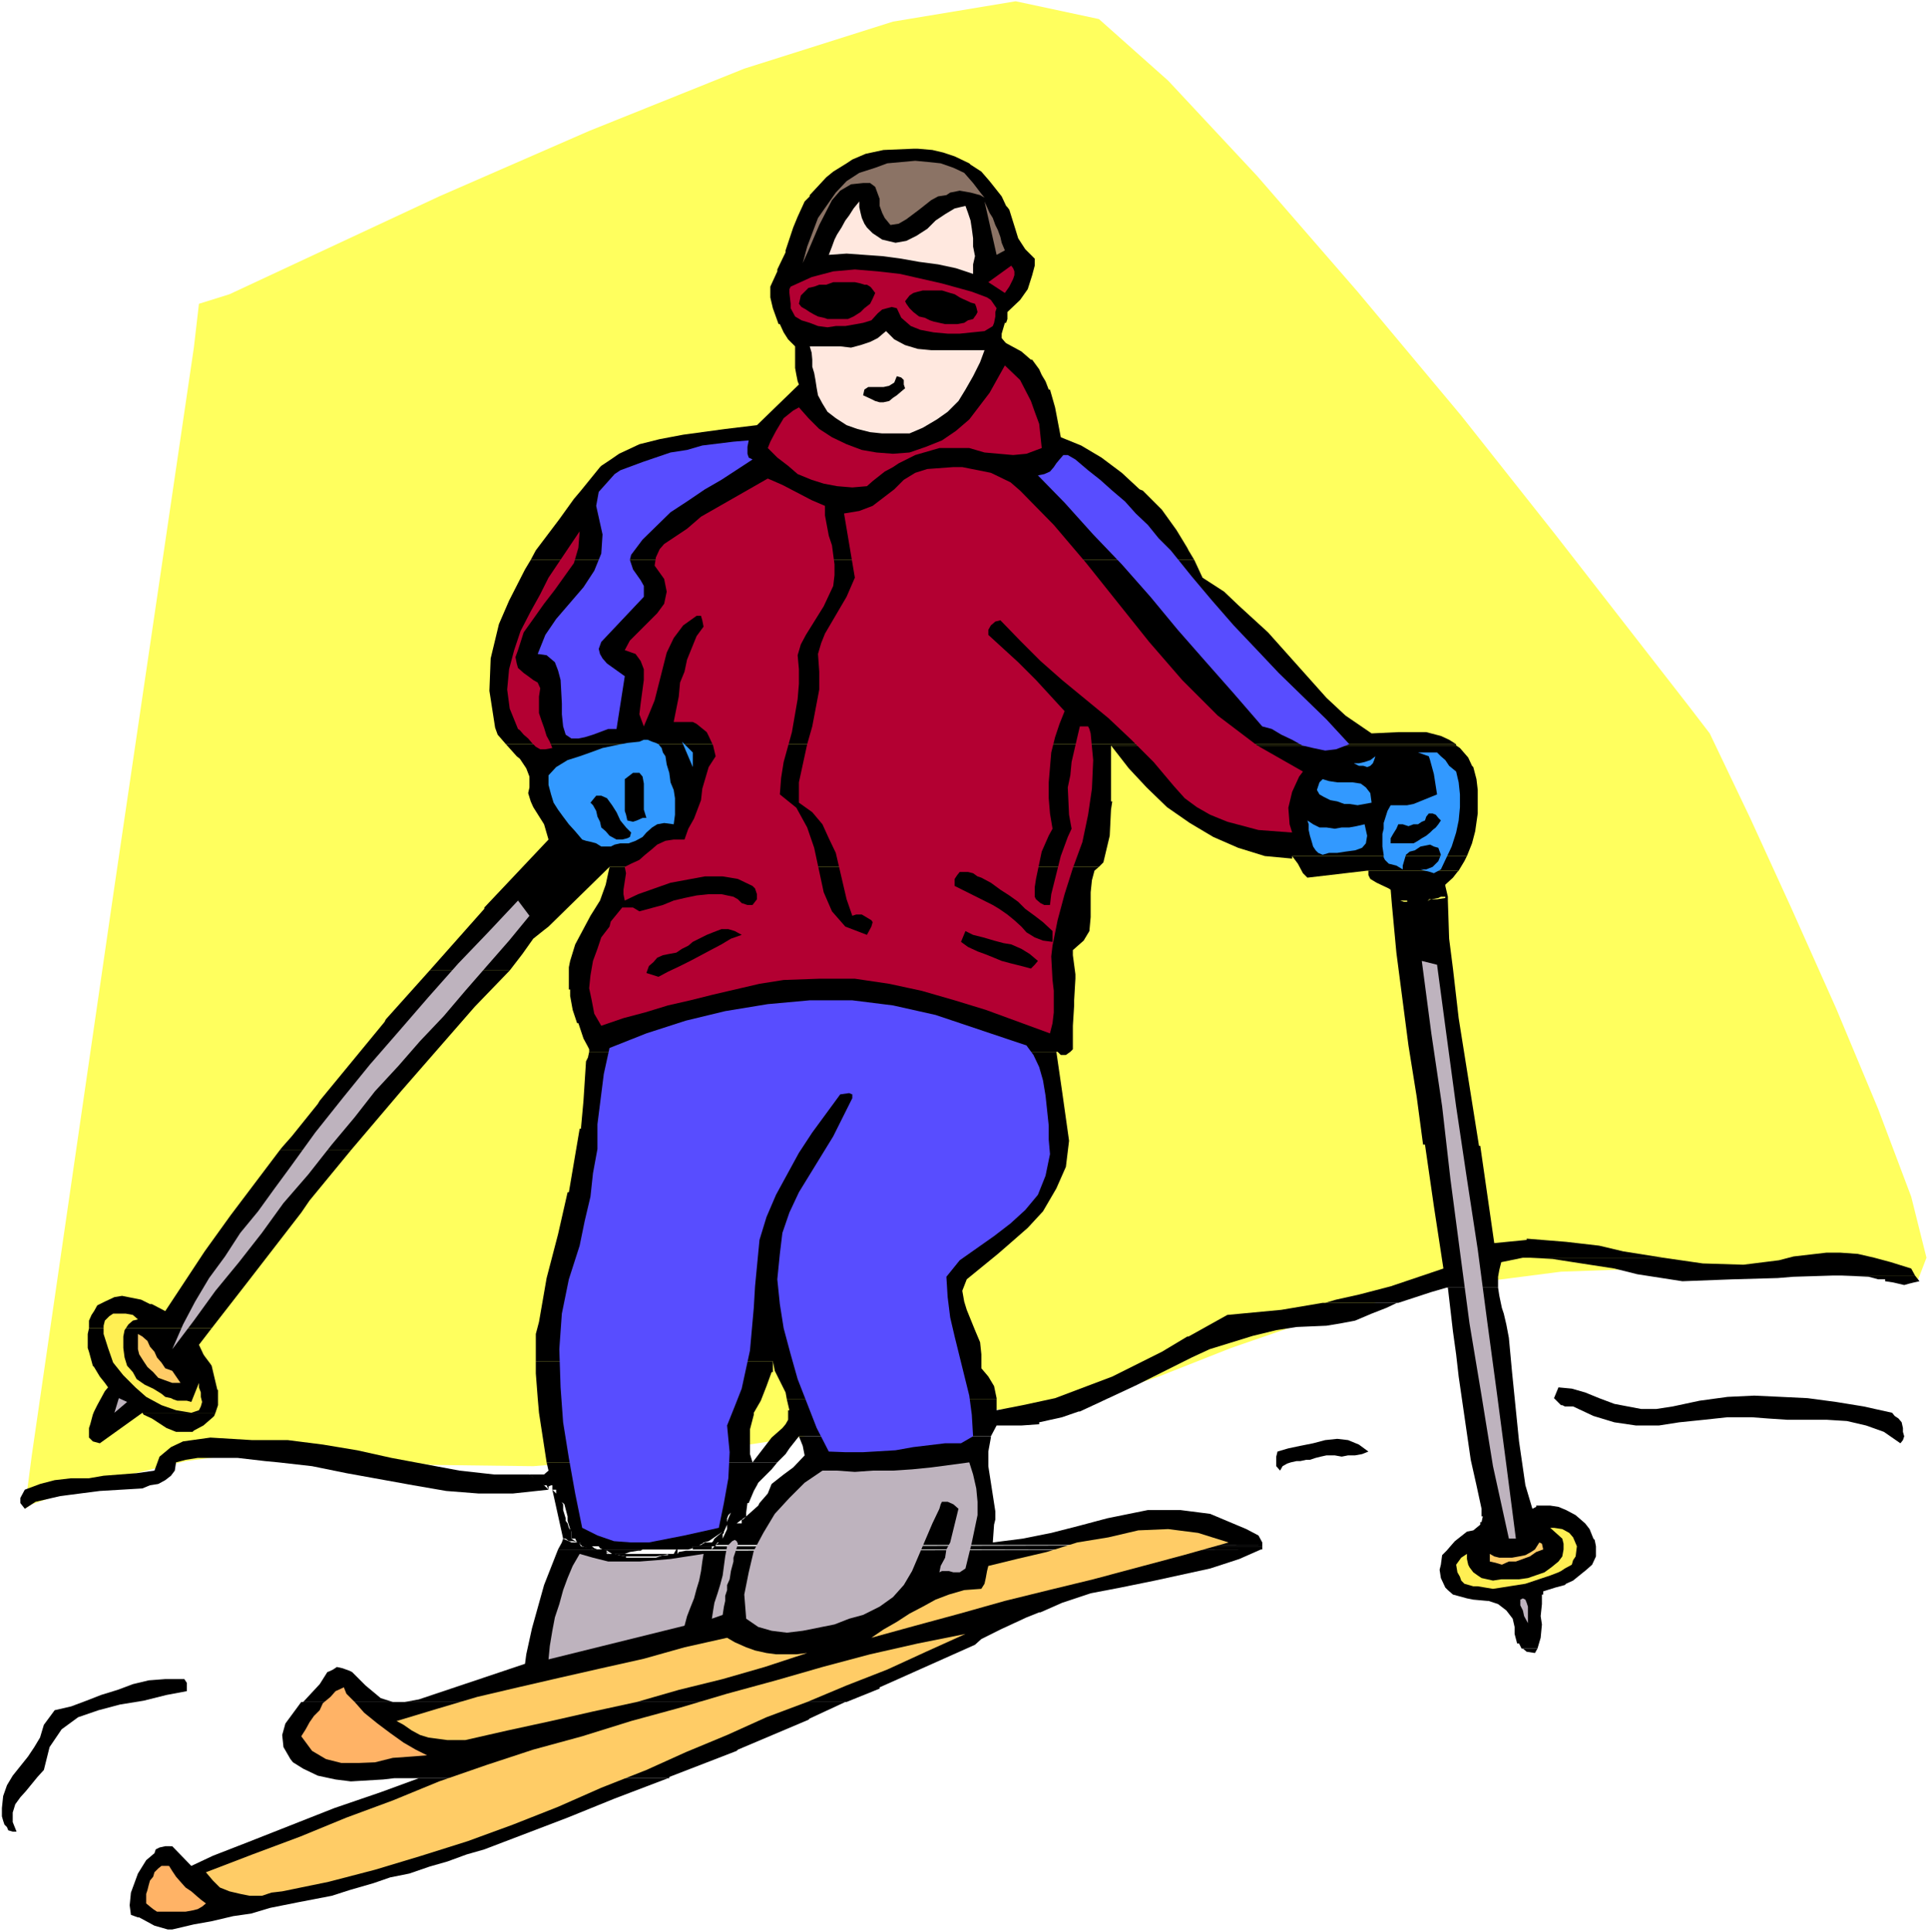 <?xml version="1.0" encoding="UTF-8" standalone="no"?>
<svg
   version="1.0"
   width="129.766mm"
   height="129.975mm"
   id="svg82"
   sodipodi:docname="Skier 73.wmf"
   xmlns:inkscape="http://www.inkscape.org/namespaces/inkscape"
   xmlns:sodipodi="http://sodipodi.sourceforge.net/DTD/sodipodi-0.dtd"
   xmlns="http://www.w3.org/2000/svg"
   xmlns:svg="http://www.w3.org/2000/svg">
  <rect width="100%" height="100%" fill="#333333" stroke="none"/>
  <sodipodi:namedview
     id="namedview82"
     pagecolor="#ffffff"
     bordercolor="#000000"
     borderopacity="0.25"
     inkscape:showpageshadow="2"
     inkscape:pageopacity="0.0"
     inkscape:pagecheckerboard="0"
     inkscape:deskcolor="#d1d1d1"
     inkscape:document-units="mm" />
  <defs
     id="defs1">
    <pattern
       id="WMFhbasepattern"
       patternUnits="userSpaceOnUse"
       width="6"
       height="6"
       x="0"
       y="0" />
  </defs>
  <path
     style="fill:#ffffff;fill-opacity:1;fill-rule:evenodd;stroke:none"
     d="M 0,491.244 H 490.455 V 0 H 0 Z"
     id="path1" />
  <path
     style="fill:#ffff5e;fill-opacity:1;fill-rule:evenodd;stroke:none"
     d="M 6.302,383.623 8.08,370.049 28.765,227.685 49.288,88.392 50.581,77.242 58.338,74.818 111.665,49.932 149.803,33.288 189.233,17.452 227.048,5.494 l 31.189,-5.171 21.17,4.525 17.614,15.675 22.624,24.239 25.533,29.41 26.341,31.511 23.917,30.218 33.936,43.63 5.333,6.949 10.342,21.654 10.342,22.623 11.474,25.693 10.666,25.532 8.403,22.3 3.878,15.513 -2.101,5.494 -49.611,-3.393 -41.208,1.454 -33.936,4.363 -27.472,7.272 -22.462,7.756 -18.422,7.272 -15.19,5.171 -13.574,2.424 -15.19,0.97 -18.746,2.424 -45.733,6.949 -25.21,2.747 -25.371,2.101 -25.694,-0.323 -36.037,-3.717 -13.09,0.97 -13.574,1.778 -12.766,3.07 -11.474,2.747 -14.867,5.171 z"
     id="path2" />
  <path
     style="fill:#000000;fill-opacity:1;fill-rule:evenodd;stroke:none"
     d="m 145.278,391.218 v -1.778 l -0.646,-0.97 -0.323,-1.131 -0.485,-0.646 v -0.646 l -0.646,-2.101 v -1.454 l -0.97,-1.616 v -1.131 h -0.808 l -0.97,-0.97 2.747,12.443 h 0.646 l 0.808,0.646 h 0.97 l 1.778,0.323 -1.131,-0.323 z"
     id="path3" />
  <path
     style="fill:#000000;fill-opacity:1;fill-rule:evenodd;stroke:none"
     d="m 170.165,395.096 h 0.808 0.323 -1.778 -1.293 -1.778 -1.454 -1.616 -1.778 -1.454 -1.293 -1.454 -1.778 l 1.778,0.323 1.778,0.323 h 2.101 1.616 1.778 2.101 l 1.778,-0.323 z"
     id="path4" />
  <path
     style="fill:#000000;fill-opacity:1;fill-rule:evenodd;stroke:none"
     d="m 138.329,377.644 -3.717,-2.747 h -9.05 l -8.726,-0.97 -17.291,-3.232 -8.726,-1.939 -8.726,-1.454 -8.888,-1.131 h -9.05 l -10.666,-0.646 -6.949,0.97 -3.07,1.454 -2.909,2.424 -1.293,3.555 -4.525,0.646 -8.403,0.646 -3.717,0.646 H 18.099 l -4.202,0.485 -3.717,0.97 -3.878,1.454 -1.131,2.101 v 1.293 l 1.131,1.454 2.747,-1.778 6.302,-1.454 10.019,-1.293 10.827,-0.646 1.939,-0.808 2.101,-0.323 1.778,-0.97 1.454,-1.131 0.97,-1.293 0.323,-2.101 2.424,-0.646 3.07,-0.485 h 3.232 6.949 l 6.949,0.808 3.394,0.323 8.565,0.97 8.726,1.778 16.968,3.07 8.403,1.454 8.242,0.646 h 8.726 l 9.05,-0.97 z"
     id="path5" />
  <path
     style="fill:#000000;fill-opacity:1;fill-rule:evenodd;stroke:none"
     d="m 232.219,37.813 -7.595,0.323 -4.525,0.97 -3.394,1.454 -1.454,0.97 -3.394,2.101 -1.778,1.454 -4.202,4.525 v 0.323 l -1.293,1.293 -1.778,3.878 -1.131,2.747 -1.939,5.817 v 0.485 l -2.101,4.363 v 0.485 l -1.778,3.878 v 0.323 2.424 l 0.646,2.747 1.454,4.04 h 0.323 l 0.97,2.101 1.131,1.778 1.778,1.778 v 5.494 l 0.323,1.778 h 62.378 l -0.646,-1.454 -1.778,-2.424 h -0.323 l -2.424,-2.101 -3.878,-2.101 -0.323,-0.323 -0.808,-0.97 v -1.131 l 0.808,-2.747 h 0.323 l 0.323,-0.97 v -1.778 l 3.232,-3.07 1.939,-2.747 1.131,-3.555 0.646,-2.424 v -1.778 l -2.424,-2.424 -1.778,-2.747 -0.646,-2.101 -1.616,-5.171 -0.485,-0.646 -0.323,-0.323 -1.131,-2.424 -3.07,-3.878 -2.101,-2.424 -2.747,-1.778 -0.323,-0.323 -3.717,-1.778 -2.909,-0.97 -2.747,-0.646 -3.717,-0.323 z"
     id="path6" />
  <path
     style="fill:#000000;fill-opacity:1;fill-rule:evenodd;stroke:none"
     d="m 202.485,95.34 0.323,1.616 0.323,0.808 -10.666,10.342 -8.08,0.97 -10.666,1.454 -5.979,1.131 -5.171,1.293 -5.171,2.424 -2.101,1.454 -2.424,1.616 -0.323,0.323 -4.848,5.979 -1.778,2.101 -3.717,5.171 -5.979,7.918 -1.293,2.424 h 168.71 l -1.454,-2.424 -0.323,-0.646 -2.747,-4.525 -3.717,-5.171 -4.848,-4.848 -0.808,-0.323 -4.525,-4.201 -5.171,-3.878 -5.171,-3.07 -5.171,-2.101 -1.454,-7.595 -1.293,-4.525 h -0.323 l -0.808,-2.101 -0.97,-1.616 z"
     id="path7" />
  <path
     style="fill:#000000;fill-opacity:1;fill-rule:evenodd;stroke:none"
     d="m 134.936,142.364 -1.454,2.424 -4.04,7.918 -2.586,5.979 -2.101,8.726 -0.323,8.241 1.454,9.372 0.646,1.778 2.101,2.424 h 241.592 l -1.778,-1.131 -2.101,-0.97 -3.717,-0.97 h -0.323 -6.787 l -6.787,0.323 -6.626,-4.525 -4.848,-4.525 -14.867,-16.644 -7.595,-6.949 -3.555,-3.393 -5.494,-3.555 -2.101,-4.525 z"
     id="path8" />
  <path
     style="fill:#000000;fill-opacity:1;fill-rule:evenodd;stroke:none"
     d="m 128.633,189.226 2.747,3.07 0.808,0.646 1.616,2.424 0.808,2.101 v 2.747 l -0.323,1.454 0.646,2.101 0.646,1.454 2.747,4.363 1.131,3.878 -16.322,17.291 v 0.323 l -13.898,15.675 h 20.362 l 3.232,-4.201 2.747,-3.878 2.424,-1.939 1.454,-1.131 15.514,-15.19 h 124.432 l 1.131,-1.131 1.616,-6.787 0.323,-6.625 0.323,-2.101 h -0.323 v -9.696 -4.525 h 87.749 v -0.323 z"
     id="path9" />
  <path
     style="fill:#000000;fill-opacity:1;fill-rule:evenodd;stroke:none"
     d="m 109.241,246.753 -11.15,12.443 -0.323,0.646 -16.483,20.038 -0.485,0.808 -6.626,8.241 -2.424,2.747 -0.646,0.808 h 18.099 l 12.766,-15.028 18.746,-21.492 8.888,-9.211 z"
     id="path10" />
  <path
     style="fill:#000000;fill-opacity:1;fill-rule:evenodd;stroke:none"
     d="m 347.924,221.383 v 1.131 l 0.485,0.97 1.616,0.97 3.07,1.454 0.485,0.323 0.323,3.878 1.131,12.12 3.07,23.593 2.101,13.089 1.616,12.12 h 0.485 l 2.262,15.675 2.424,15.836 h 0.485 -0.485 l -13.413,4.525 -8.08,2.101 -5.818,1.293 -2.747,0.808 h 18.584 l 8.403,-2.747 3.878,-1.131 h 13.09 v -2.747 l 0.323,-1.778 0.485,-1.939 5.494,-1.131 h 35.714 l -10.181,-1.616 -6.141,-1.454 -8.403,-0.97 -10.019,-0.808 v 0.323 l -8.242,0.808 -3.555,-24.724 h -0.323 l -5.171,-32.48 -1.454,-12.604 -0.97,-7.595 -0.323,-9.696 h -7.272 l -1.454,0.323 H 356.974 l -0.97,-0.323 h 12.12 v -0.97 h -0.646 v 0.323 l -2.101,0.323 h -2.101 v 0.323 h -0.323 l 0.97,-0.323 1.778,-0.323 0.646,-0.323 h 1.778 l -0.646,-2.747 v -0.323 l 1.939,-1.778 1.131,-1.454 0.323,-0.323 z"
     id="path11" />
  <path
     style="fill:#000000;fill-opacity:1;fill-rule:evenodd;stroke:none"
     d="m 71.104,292.484 -12.443,16.483 -6.626,9.211 -10.019,15.19 -3.394,-1.778 h -0.485 l -2.262,-1.131 -3.232,-0.646 -1.616,-0.323 -1.939,0.323 -2.424,1.131 -1.939,0.97 -0.808,1.454 -0.646,0.97 -0.646,1.454 v 1.939 h 31.189 l 9.05,-11.635 13.736,-17.775 2.101,-3.07 10.504,-12.766 z"
     id="path12" />
  <path
     style="fill:#000000;fill-opacity:1;fill-rule:evenodd;stroke:none"
     d="m 149.803,267.437 -0.323,1.454 -0.485,0.97 -0.646,10.019 -0.646,7.11 h -0.323 l -2.747,16.159 h -0.323 l -2.424,10.665 -2.909,11.15 -1.939,11.15 -0.808,3.07 v 4.201 2.747 h 60.277 l 0.485,2.424 2.747,5.494 0.323,1.778 h 53.328 v -0.323 l -0.646,-3.07 -1.454,-2.424 -1.778,-2.101 v -3.555 l -0.323,-3.07 -1.293,-3.07 -2.101,-5.171 -0.646,-2.101 -0.485,-2.747 1.131,-2.909 7.918,-6.464 2.424,-2.101 5.171,-4.525 3.878,-4.201 3.394,-5.817 2.424,-5.494 0.808,-6.625 -1.778,-12.604 -1.454,-10.019 z"
     id="path13" />
  <path
     style="fill:#000000;fill-opacity:1;fill-rule:evenodd;stroke:none"
     d="m 200.061,355.829 0.646,2.747 h -0.323 v 2.424 l -0.646,1.131 -0.808,0.97 -2.747,2.424 -4.848,6.302 -0.646,-2.101 v -0.646 -5.656 l 0.97,-3.717 v -0.485 l 1.778,-3.07 1.454,-3.717 1.293,-3.555 h 0.323 v -2.747 h -60.277 v 3.07 l 0.485,6.302 0.323,3.717 1.939,12.604 h 58.661 l 2.101,-2.101 0.97,-1.454 2.424,-3.07 h 48.803 l 1.454,-2.747 h 6.302 l 4.525,-0.323 v -0.485 l 5.818,-1.293 4.202,-1.454 h 0.323 l 7.272,-3.393 7.272,-3.393 4.202,-2.101 9.696,-4.848 4.525,-2.101 10.989,-3.393 5.979,-1.454 5.171,-0.808 7.595,-0.323 3.878,-0.646 3.394,-0.646 4.202,-1.778 3.717,-1.454 2.747,-1.293 h -18.907 l -10.504,1.778 -13.736,1.293 -9.858,5.494 h -0.323 l -6.464,3.878 -9.05,4.525 -3.555,1.778 -7.272,2.747 -7.272,2.747 -8.242,1.778 -6.626,1.293 v -2.424 -0.323 z"
     id="path14" />
  <path
     style="fill:#000000;fill-opacity:1;fill-rule:evenodd;stroke:none"
     d="m 140.43,377.644 v 1.131 h 0.97 v 0.97 l 1.131,2.101 0.646,0.323 0.323,0.323 0.808,3.07 v 1.131 l 0.646,2.101 v 0.323 l 0.323,0.323 v 1.778 h 0.97 l 0.485,0.97 h 0.323 -1.778 l -0.646,-0.323 -1.454,-0.646 -0.323,0.97 h 4.525 l 2.101,0.97 h 1.616 1.131 l 0.323,0.485 0.646,0.323 h -2.747 v -0.323 l -2.747,-0.485 -0.323,-0.646 v -0.323 h -4.525 l -0.97,1.778 h 33.128 l 1.131,-0.323 v -0.485 h 4.848 139.945 v -0.323 l -138.976,0.323 v -0.323 h 138.976 v -0.646 H 182.769 l -0.808,0.646 h -4.525 l -0.97,0.323 0.97,-0.323 h 4.525 l 0.485,-0.646 h 138.491 l -0.97,-1.778 -3.07,-1.616 -9.211,-3.878 -7.595,-0.97 h -8.242 l -10.342,2.101 -7.272,1.939 -6.949,1.778 -7.272,1.454 -7.595,0.97 0.323,-4.525 h -67.872 v 1.131 l -1.131,2.424 v -1.131 l 0.323,-0.323 v -0.323 h -0.323 l -2.101,1.778 -0.323,0.646 -0.323,0.323 h -1.778 l -0.97,0.646 h -0.485 l 0.808,-0.323 0.323,-0.323 1.293,-0.323 3.555,-2.424 h 0.323 l 0.808,-1.778 h 67.872 l 0.323,-1.293 h -64.478 v 0.97 h -1.293 l 1.293,-0.97 h 64.478 v -0.808 h -63.347 l -0.808,0.808 h -0.323 l 1.131,-0.808 h 63.347 v -1.293 l -1.778,-11.473 v -3.717 l 0.646,-3.555 v -0.323 h -48.803 l 0.97,2.424 0.485,2.424 -2.909,3.07 -2.424,1.778 -3.07,2.424 -0.97,2.424 -2.101,2.424 -0.323,0.646 -3.07,2.747 v -0.97 h -3.878 l -0.646,1.454 -0.323,0.97 v -0.97 l 0.323,-0.808 0.646,-0.646 h 3.878 l 0.323,-2.424 h 0.323 l 1.293,-3.07 0.808,-1.454 z"
     id="path15" />
  <path
     style="fill:#000000;fill-opacity:1;fill-rule:evenodd;stroke:none"
     d="m 368.124,327.389 1.293,11.15 0.808,5.817 0.646,5.656 3.07,21.169 1.454,6.464 1.293,5.979 v 1.939 h 0.323 l -0.323,1.454 h -0.323 v 0.646 l -1.778,1.454 -1.616,0.323 -3.07,2.424 -1.131,1.293 -0.97,1.131 -1.131,1.131 -0.323,2.424 -0.323,1.293 0.323,2.101 1.131,2.424 0.646,0.646 1.293,1.131 3.555,0.97 1.616,0.323 3.555,0.323 h 0.323 l 2.424,0.808 2.101,1.616 1.616,2.101 0.485,2.101 v 1.778 l 0.646,2.424 h 0.485 l 0.646,1.293 h 4.04 l 0.808,-2.747 0.323,-3.393 -0.323,-2.101 0.323,-3.07 v -2.424 h 0.323 v -0.808 l 3.07,-0.97 2.424,-0.646 0.323,-0.323 1.778,-0.808 3.394,-2.747 1.454,-1.293 0.97,-2.101 v -0.646 -1.939 l -0.323,-1.616 -0.323,-0.323 -0.97,-2.424 -1.131,-1.454 -2.424,-2.101 -2.424,-1.293 -1.939,-0.808 -2.101,-0.323 h -3.555 v 0.323 l -0.97,0.485 -1.778,-5.979 -1.616,-11.15 -1.778,-17.614 -0.808,-8.726 -0.646,-3.393 -0.646,-2.747 -0.485,-1.454 -0.646,-3.07 -0.323,-2.101 z"
     id="path16" />
  <path
     style="fill:#000000;fill-opacity:1;fill-rule:evenodd;stroke:none"
     d="m 153.197,393.965 h -11.312 l -3.555,9.049 -3.07,10.988 -1.454,6.625 -0.323,2.424 -26.987,9.049 -3.555,0.646 h -3.07 l -3.07,-0.97 -3.878,-3.232 -2.747,-2.747 -0.646,-0.646 -0.646,-0.323 -1.778,-0.646 -1.454,-0.323 -0.97,0.646 -0.646,0.323 -0.808,0.323 -1.939,3.07 -4.202,4.525 H 215.251 l 8.403,-3.393 v -0.323 l 24.24,-10.827 1.616,-1.454 4.848,-2.424 6.626,-3.07 3.232,-1.293 h 0.323 l 5.494,-2.424 7.272,-2.424 7.595,-1.454 8.726,-1.778 14.059,-3.07 7.434,-2.424 5.494,-2.424 -146.248,0.323 -1.778,0.323 -0.323,0.485 h -2.424 v 0.323 h -0.97 -0.323 l -1.778,0.646 h -2.424 -0.97 -0.808 -3.394 v -0.323 l -1.778,-0.323 -1.131,-0.323 h 2.586 l 1.293,-0.485 2.101,-0.323 h -7.918 l 1.293,0.808 h -0.97 -0.323 l -0.323,-0.808 h 8.888 l 0.485,-0.323 h 157.56 v -0.808 H 181.638 l -0.646,0.808 v -0.808 h -4.848 v 0.808 h -22.624 0.485 v 0.323 l -0.485,-0.323 h 21.493 z"
     id="path17" />
  <path
     style="fill:#000000;fill-opacity:1;fill-rule:evenodd;stroke:none"
     d="m 282.476,189.549 4.525,5.817 4.525,4.848 5.171,5.009 5.818,4.04 5.979,3.555 6.302,2.747 6.787,2.101 6.949,0.646 v -0.646 h 44.44 l 1.293,-3.232 0.808,-3.07 0.646,-4.525 v -1.616 -4.363 l -0.323,-2.747 -0.808,-3.07 -0.323,-0.323 -0.97,-2.101 -2.101,-2.424 -0.97,-0.646 z"
     id="path18" />
  <path
     style="fill:#000000;fill-opacity:1;fill-rule:evenodd;stroke:none"
     d="m 328.532,217.667 1.454,1.939 1.293,2.424 1.131,1.131 15.19,-1.778 h 23.27 l 1.454,-2.424 0.646,-1.293 z"
     id="path19" />
  <path
     style="fill:#000000;fill-opacity:1;fill-rule:evenodd;stroke:none"
     d="m 154.974,220.414 -0.97,4.525 -1.454,4.04 -2.424,3.878 -3.878,7.272 -1.293,4.201 -0.323,1.616 v 5.656 h 0.323 v 1.616 l 0.646,3.555 1.131,3.393 h 0.323 l 1.293,3.878 1.131,2.101 0.323,0.646 v 0.646 H 268.902 l 0.808,0.808 h 1.293 l 1.131,-0.808 0.646,-0.646 v -5.979 l 0.323,-5.171 v -1.293 l 0.323,-5.494 v -1.131 l -0.646,-4.848 v -1.293 l 2.747,-2.424 1.454,-2.424 0.323,-3.555 v -3.07 -3.232 l 0.323,-3.07 0.646,-2.424 1.131,-0.97 z"
     id="path20" />
  <path
     style="fill:#000000;fill-opacity:1;fill-rule:evenodd;stroke:none"
     d="m 36.198,359.222 0.323,0.485 2.101,0.97 3.717,2.424 2.424,0.97 h 1.454 2.747 l 0.323,-0.323 2.424,-1.293 2.424,-2.101 0.323,-0.323 0.323,-0.808 z"
     id="path21" />
  <path
     style="fill:#000000;fill-opacity:1;fill-rule:evenodd;stroke:none"
     d="m 138.976,371.827 0.485,2.101 -1.131,0.97 h -3.717 l 2.747,2.424 0.97,0.323 h 0.646 l 0.485,1.131 v -0.808 l 0.646,-0.323 h 52.358 l 0.323,-0.646 3.07,-3.07 0.323,-0.323 1.454,-1.778 z"
     id="path22" />
  <path
     style="fill:#000000;fill-opacity:1;fill-rule:evenodd;stroke:none"
     d="m 464.438,318.501 -8.403,0.97 -3.717,0.97 -9.05,1.131 -10.342,-0.323 -10.019,-1.454 h -33.936 l 5.818,0.323 5.171,0.808 10.504,1.616 5.818,1.454 11.474,1.778 12.766,-0.485 11.474,-0.323 3.878,-0.323 10.342,-0.323 h 20.685 l -0.97,-1.778 -5.171,-1.616 -4.202,-1.131 -4.202,-0.97 -4.525,-0.323 h -1.939 z"
     id="path23" />
  <path
     style="fill:#000000;fill-opacity:1;fill-rule:evenodd;stroke:none"
     d="m 468.316,324.318 6.787,0.323 2.424,0.646 h 1.778 v 0.485 l 2.101,0.323 2.747,0.646 1.131,-0.323 1.293,-0.323 1.454,-0.323 -1.131,-1.454 z"
     id="path24" />
  <path
     style="fill:#000000;fill-opacity:1;fill-rule:evenodd;stroke:none"
     d="m 42.016,469.429 -1.454,0.323 -0.97,0.485 -0.323,0.97 -2.101,1.778 -2.101,3.393 -1.778,4.848 -0.323,3.232 0.323,2.424 1.778,0.646 h 0.323 l 3.878,2.101 3.394,0.97 h 1.131 l 5.494,-1.293 4.525,-0.808 5.494,-1.293 4.525,-0.646 4.848,-1.454 7.272,-1.454 8.403,-1.616 4.525,-1.454 6.141,-1.778 4.202,-1.454 4.848,-0.97 5.171,-1.778 4.525,-1.293 4.848,-1.778 4.525,-1.293 21.17,-8.08 11.958,-4.848 13.574,-5.171 h -63.347 l -9.696,3.555 -11.797,4.04 -22.139,8.726 -8.726,3.393 -5.494,2.585 -4.848,-5.009 z"
     id="path25" />
  <path
     style="fill:#000000;fill-opacity:1;fill-rule:evenodd;stroke:none"
     d="m 22.624,337.73 -0.323,1.454 v 3.555 l 0.323,0.97 0.97,3.555 0.323,0.323 1.454,2.424 1.293,1.616 0.808,1.131 -0.808,0.97 -1.939,3.555 -0.808,1.616 -0.323,0.808 -0.646,2.424 -0.323,0.97 v 2.424 l 0.97,0.97 1.778,0.485 10.827,-7.756 h 18.584 l 0.646,-1.939 v -3.878 h -0.162 l -0.808,-3.393 -0.646,-2.747 -0.323,-0.485 -1.454,-1.939 -0.323,-0.485 -1.131,-2.424 3.232,-4.201 z"
     id="path26" />
  <path
     style="fill:#000000;fill-opacity:1;fill-rule:evenodd;stroke:none"
     d="m 76.598,432.747 -4.04,5.494 -0.808,2.909 0.323,3.07 1.778,3.07 0.646,0.808 2.586,1.616 3.717,1.778 4.525,0.97 3.878,0.485 8.242,-0.485 2.747,-0.323 h 1.778 68.195 v -0.323 l 17.13,-6.625 0.323,-0.323 17.938,-7.595 0.323,-0.323 9.05,-4.201 z"
     id="path27" />
  <path
     style="fill:#000000;fill-opacity:1;fill-rule:evenodd;stroke:none"
     d="m 387.193,419.174 0.97,0.808 2.101,0.323 0.646,-1.131 z"
     id="path28" />
  <path
     style="fill:#000000;fill-opacity:1;fill-rule:evenodd;stroke:none"
     d="m 147.379,392.188 v 0.323 l 0.646,0.646 1.454,0.485 1.293,0.323 h 1.454 1.778 l 0.323,0.646 0.646,0.485 -0.97,-0.485 -1.131,-0.323 -0.97,-0.323 -0.808,-0.323 -0.97,-0.808 h -1.131 l -0.97,-0.646 z"
     id="path29" />
  <path
     style="fill:#000000;fill-opacity:1;fill-rule:evenodd;stroke:none"
     d="m 172.265,395.096 v -1.131 h -0.323 l -0.646,1.131 h 0.646 z"
     id="path30" />
  <path
     style="fill:#000000;fill-opacity:1;fill-rule:evenodd;stroke:none"
     d="m 154.974,395.096 h 0.646 z"
     id="path31" />
  <path
     style="fill:#8b7365;fill-opacity:1;fill-rule:evenodd;stroke:none"
     d="m 250.318,50.256 -1.131,-0.646 -2.424,-0.646 -2.747,-0.485 -2.424,0.485 -0.97,0.646 -2.101,0.323 -1.778,0.97 -3.07,2.424 -3.232,2.424 -1.939,1.131 -2.101,0.323 -1.454,-1.778 -0.646,-1.293 -0.646,-1.778 v -1.778 l -1.131,-3.07 -1.293,-0.97 h -1.778 l -3.07,0.323 -2.747,1.616 -2.101,2.424 -3.232,6.302 -2.747,6.464 -1.454,3.232 1.131,-4.201 2.747,-7.272 4.525,-6.464 2.747,-2.909 3.232,-2.101 4.04,-1.293 3.07,-1.131 7.11,-0.646 3.394,0.323 3.07,0.323 3.232,1.131 2.747,1.293 2.262,2.585 2.101,2.747 z"
     id="path32" />
  <path
     style="fill:#ffe8df;fill-opacity:1;fill-rule:evenodd;stroke:none"
     d="m 224.301,60.921 3.394,0.808 2.747,-0.485 2.586,-1.293 2.747,-1.778 2.101,-2.101 2.424,-1.616 2.424,-1.454 2.747,-0.646 0.646,1.778 0.646,1.939 0.323,2.101 0.323,2.424 v 2.101 l 0.485,2.424 -0.485,2.101 v 2.424 l -4.363,-1.454 -4.525,-0.97 -4.848,-0.646 -4.525,-0.808 -4.848,-0.646 -4.525,-0.323 -4.525,-0.323 -4.525,0.323 0.808,-2.101 0.646,-1.778 0.646,-1.293 1.131,-1.778 0.97,-1.778 0.97,-1.293 1.131,-1.778 1.454,-1.778 v 1.454 l 0.323,1.454 0.323,1.293 0.646,1.454 0.646,0.97 1.454,1.454 0.97,0.646 z"
     id="path33" />
  <path
     style="fill:#8b7365;fill-opacity:1;fill-rule:evenodd;stroke:none"
     d="m 255.489,63.668 -2.101,1.131 -3.07,-13.574 0.646,1.454 0.646,1.454 0.808,1.293 0.646,1.778 0.646,1.293 0.646,1.778 0.323,1.454 z"
     id="path34" />
  <path
     style="fill:#b30032;fill-opacity:1;fill-rule:evenodd;stroke:none"
     d="m 255.489,74.495 -4.202,-2.747 5.818,-4.201 0.485,0.646 0.323,0.808 V 69.97 l -0.323,0.97 -0.97,1.939 z"
     id="path35" />
  <path
     style="fill:#b30032;fill-opacity:1;fill-rule:evenodd;stroke:none"
     d="m 253.389,78.373 -0.323,0.97 v 1.131 l -0.323,1.616 -0.323,0.808 -0.485,0.323 -1.616,0.97 -6.302,0.646 h -3.07 l -3.555,-0.323 -3.394,-0.646 -2.424,-0.97 -2.424,-2.101 -1.131,-2.424 -1.293,-0.323 -2.424,0.646 -1.131,0.97 -1.616,1.778 -2.101,0.646 -4.525,0.808 h -2.424 l -2.101,0.323 -2.424,-0.323 -2.101,-0.808 -2.101,-0.646 -1.616,-0.97 -1.131,-2.101 v -1.131 l -0.323,-2.747 v -0.97 l 0.323,-0.646 5.333,-2.424 5.494,-1.454 5.494,-0.485 5.818,0.485 5.656,0.646 10.666,2.424 7.595,2.101 3.878,1.454 0.97,0.646 z"
     id="path36" />
  <path
     style="fill:#000000;fill-opacity:1;fill-rule:evenodd;stroke:none"
     d="m 222.523,74.495 -0.646,1.454 -0.646,1.293 -1.454,1.131 -0.97,0.97 -1.778,1.131 -1.454,0.646 h -1.939 -1.778 -1.454 l -0.97,-0.323 -1.454,-0.323 -0.97,-0.485 -1.131,-0.646 -0.97,-0.646 -1.131,-0.646 -0.646,-0.808 0.485,-2.101 0.97,-0.97 0.97,-0.97 1.454,-0.323 1.293,-0.485 h 1.778 l 1.778,-0.646 h 1.778 2.262 1.454 l 1.454,0.323 0.97,0.323 h 0.646 l 0.808,0.485 0.323,0.323 z"
     id="path37" />
  <path
     style="fill:#000000;fill-opacity:1;fill-rule:evenodd;stroke:none"
     d="m 217.352,75.626 -0.97,0.323 -1.131,0.646 h -0.97 l -1.131,0.323 h -1.293 l -0.646,0.323 h -1.131 -0.97 l 0.323,-0.646 0.646,-0.323 1.131,-0.646 h 1.293 1.131 1.293 1.454 z"
     id="path38" />
  <path
     style="fill:#000000;fill-opacity:1;fill-rule:evenodd;stroke:none"
     d="m 243.693,79.342 v 1.131 l -1.293,-0.485 h -1.778 -1.454 l -0.97,-0.323 -1.131,-0.646 -0.97,-0.323 -0.646,-1.454 -0.323,-0.646 h 0.97 0.97 1.131 l 1.293,0.646 h 1.131 l 1.293,0.808 0.808,0.323 z"
     id="path39" />
  <path
     style="fill:#ffe8df;fill-opacity:1;fill-rule:evenodd;stroke:none"
     d="m 250.318,89.038 -1.131,3.07 -1.778,3.555 -1.939,3.393 -1.778,2.909 -2.747,2.747 -2.747,1.939 -3.555,2.101 -3.394,1.454 h -3.555 -3.394 l -3.07,-0.323 -3.232,-0.808 -2.747,-0.97 -2.747,-1.778 -2.101,-1.616 -1.293,-2.101 -1.131,-2.101 -0.323,-1.778 -0.323,-2.101 -0.323,-1.778 -0.485,-1.616 V 91.462 l -0.162,-1.778 -0.485,-1.616 h 2.424 2.909 2.424 l 2.747,0.323 2.424,-0.646 2.424,-0.808 1.939,-0.97 2.101,-1.778 2.101,2.101 2.747,1.454 3.232,0.97 3.394,0.323 h 3.07 3.878 3.07 z"
     id="path40" />
  <path
     style="fill:#b30032;fill-opacity:1;fill-rule:evenodd;stroke:none"
     d="m 264.862,113.923 -3.878,1.454 -3.394,0.323 -7.272,-0.646 -3.878,-1.131 h -3.717 -3.878 l -6.141,1.778 -4.202,2.101 -1.454,0.97 -2.101,1.131 -3.07,2.424 -1.454,1.293 -3.717,0.323 -3.878,-0.323 -3.394,-0.646 -3.07,-0.97 -3.555,-1.454 -2.424,-2.101 -2.747,-2.101 -2.424,-2.424 0.646,-1.616 1.454,-2.747 1.939,-3.232 2.424,-1.939 1.454,-0.808 2.424,2.747 2.747,2.747 3.232,2.101 3.717,1.778 3.878,1.454 3.717,0.646 4.202,0.323 4.202,-0.323 4.202,-1.454 4.04,-1.616 3.555,-2.424 3.394,-2.909 5.171,-6.787 3.878,-6.949 3.878,3.717 2.747,5.333 0.97,2.747 1.131,3.07 0.323,3.07 z"
     id="path41" />
  <path
     style="fill:#000000;fill-opacity:1;fill-rule:evenodd;stroke:none"
     d="m 230.118,98.734 -0.97,0.808 -1.131,0.97 -0.97,0.646 -0.97,0.808 -1.454,0.323 h -0.97 l -1.131,-0.323 -0.97,-0.485 -2.101,-0.97 0.323,-1.454 0.97,-0.646 h 1.454 0.97 1.454 l 1.454,-0.323 1.293,-0.808 0.646,-1.616 1.131,0.323 0.646,0.646 v 1.131 z"
     id="path42" />
  <path
     style="fill:#584dff;fill-opacity:1;fill-rule:evenodd;stroke:none"
     d="m 190.365,111.984 -0.323,1.616 v 1.778 l 0.323,0.97 0.97,0.485 -7.918,5.171 -4.202,2.424 -4.525,3.07 -4.202,2.747 -7.11,6.949 -2.909,3.878 -0.323,1.293 0.808,2.424 1.939,2.747 0.808,1.454 v 0.97 1.778 l -10.827,11.473 -0.646,1.778 0.323,1.293 0.646,1.131 1.131,1.293 4.525,3.232 -2.101,13.412 h -2.101 l -3.878,1.454 -2.101,0.646 -1.616,0.323 h -1.778 l -1.454,-0.97 -0.646,-2.101 -0.323,-3.07 v -2.747 l -0.323,-5.979 -0.646,-2.424 -0.808,-2.101 -2.101,-1.778 -2.262,-0.323 1.939,-4.848 2.747,-4.04 6.949,-8.08 2.747,-4.201 1.778,-4.363 0.323,-4.848 -1.616,-7.272 0.323,-1.778 0.323,-1.778 2.747,-3.07 1.293,-1.454 1.454,-0.97 5.656,-2.101 7.11,-2.424 4.202,-0.646 3.878,-1.131 7.918,-0.97 z"
     id="path43" />
  <path
     style="fill:#584dff;fill-opacity:1;fill-rule:evenodd;stroke:none"
     d="m 297.667,139.94 5.333,6.625 5.171,6.141 5.494,6.302 5.979,6.302 5.494,5.817 6.141,5.979 5.979,5.817 5.818,6.302 -3.394,1.293 -2.747,0.323 -3.07,-0.646 -2.747,-0.646 -2.586,-1.454 -2.747,-1.293 -2.424,-1.454 -2.424,-0.646 -7.272,-8.403 -7.272,-8.241 -6.949,-7.918 -6.949,-8.403 -7.272,-8.241 -7.272,-7.595 -7.272,-8.08 -6.787,-6.949 1.616,-0.323 1.454,-0.646 0.97,-1.131 0.646,-0.97 0.808,-0.97 0.97,-1.131 h 1.131 l 1.939,1.131 3.232,2.747 3.07,2.424 3.07,2.747 3.232,2.747 2.747,3.07 3.07,2.909 2.747,3.393 z"
     id="path44" />
  <path
     style="fill:#b30032;fill-opacity:1;fill-rule:evenodd;stroke:none"
     d="m 259.368,124.75 8.565,8.726 8.242,9.696 15.998,20.038 8.403,9.696 9.05,9.049 10.019,7.595 11.635,6.625 -0.97,1.293 -1.778,3.878 -0.97,4.04 0.323,4.201 0.646,2.101 -8.565,-0.646 -7.918,-2.101 -4.363,-1.778 -3.394,-1.939 -3.07,-2.262 -2.747,-3.07 -5.171,-6.141 -5.656,-5.656 -5.818,-5.494 -11.797,-9.696 -5.494,-4.848 -5.171,-5.171 -5.01,-5.171 -1.293,0.323 -1.131,0.97 -0.646,1.131 v 1.293 l 7.595,6.949 4.525,4.525 7.272,7.918 -1.293,3.232 -1.131,3.393 -0.97,3.878 -0.646,7.595 v 4.04 l 0.323,3.878 0.646,3.878 -0.97,1.778 -1.778,4.04 -1.454,6.949 -0.323,2.101 v 2.424 l 0.323,0.646 1.131,0.97 0.97,0.485 h 1.454 l 0.323,-2.747 2.424,-9.696 1.778,-4.848 0.97,-2.101 -0.646,-3.555 -0.323,-6.949 0.646,-3.07 0.323,-3.393 1.454,-6.302 0.646,-2.747 h 0.97 1.131 l 0.323,0.646 0.323,1.131 0.646,6.787 -0.323,7.272 -0.97,6.625 -1.454,6.949 -2.424,6.625 -2.101,6.625 -1.778,6.625 -1.293,6.464 -0.323,2.747 0.323,5.979 0.323,2.747 v 2.747 2.747 l -0.323,2.747 -0.646,2.585 -16.322,-5.979 -7.918,-2.424 -8.403,-2.424 -8.242,-1.778 -8.726,-1.293 h -9.05 l -9.05,0.323 -6.141,0.97 -11.797,2.747 -5.818,1.454 -5.656,1.293 -5.818,1.778 -5.494,1.454 -5.656,1.939 -1.778,-3.07 -0.646,-3.393 -0.646,-3.07 0.323,-3.232 0.646,-3.717 1.131,-3.07 0.97,-2.909 2.101,-2.747 0.323,-1.293 1.454,-1.778 1.454,-1.778 h 1.293 1.454 l 1.616,0.97 5.979,-1.616 2.747,-1.131 2.747,-0.646 3.07,-0.646 3.07,-0.323 h 3.232 l 3.07,0.646 1.131,0.646 0.97,0.97 1.454,0.485 h 1.293 l 1.131,-1.454 v -1.293 l -0.485,-1.454 -0.646,-0.646 -3.717,-1.778 -3.878,-0.646 h -4.525 l -8.726,1.616 -8.242,2.909 -3.394,1.616 -0.323,-1.616 v -1.131 l 0.646,-4.201 -0.323,-1.616 1.616,-0.808 2.101,-0.97 1.454,-1.293 1.778,-1.454 1.293,-1.131 2.101,-0.97 2.101,-0.323 h 2.747 l 0.97,-2.747 1.454,-2.585 1.778,-4.686 0.323,-2.909 1.616,-5.494 1.778,-2.747 -0.646,-2.747 -1.131,-2.424 -0.485,-0.97 -2.586,-2.101 -0.97,-0.485 h -4.848 l 1.293,-6.464 0.323,-3.555 1.131,-2.747 0.646,-3.07 2.424,-5.979 1.778,-2.424 -0.323,-1.616 -0.323,-1.131 h -1.131 l -3.394,2.424 -2.424,3.232 -1.778,3.717 -3.07,12.12 -1.454,3.555 -1.293,3.07 -1.131,-3.07 0.323,-2.747 0.808,-5.979 V 170.158 l -0.808,-2.101 -1.293,-1.778 -2.747,-0.97 1.293,-2.424 6.949,-6.949 1.778,-2.424 0.646,-3.07 -0.646,-3.232 -2.424,-3.393 0.323,-2.101 0.97,-2.101 1.131,-1.293 5.818,-3.878 3.555,-3.07 16.968,-9.696 3.717,1.616 7.434,3.878 3.394,1.454 v 2.424 l 0.97,5.171 0.808,2.424 0.646,4.848 v 2.747 l -0.323,2.747 -2.424,5.171 -4.525,7.272 -1.293,2.424 -0.808,2.747 0.323,3.555 v 3.717 l -0.323,3.878 -1.454,8.403 -2.101,7.595 -0.646,4.04 -0.323,4.201 4.202,3.393 2.747,5.009 1.778,5.171 2.424,11.312 2.101,4.848 3.394,3.878 5.494,2.101 1.131,-2.101 0.323,-1.131 -0.323,-0.485 -2.424,-1.454 h -1.454 l -0.97,0.323 -1.454,-4.201 -2.747,-11.796 -1.778,-3.717 -1.616,-3.555 -2.586,-3.07 -3.394,-2.424 v -5.171 l 2.101,-9.696 1.293,-4.525 1.778,-9.372 v -4.525 l -0.323,-4.525 0.808,-2.747 0.97,-2.424 5.494,-9.372 2.101,-4.848 -2.747,-16.321 3.878,-0.646 3.394,-1.293 5.494,-4.201 2.424,-2.424 2.909,-1.778 3.07,-0.97 6.626,-0.485 h 2.262 l 2.424,0.485 4.848,0.97 5.01,2.424 z"
     id="path45" />
  <path
     style="fill:#b30032;fill-opacity:1;fill-rule:evenodd;stroke:none"
     d="m 131.704,165.31 -0.646,1.778 0.323,1.616 0.323,1.131 1.454,1.293 1.131,0.808 1.293,0.97 1.131,0.646 0.646,1.454 -0.323,2.101 v 1.939 2.262 l 0.646,1.939 0.646,1.778 0.646,2.101 0.808,1.454 0.646,1.616 -1.778,0.323 h -1.293 l -1.131,-0.646 -0.97,-0.97 -0.97,-1.131 -1.131,-0.97 -0.97,-1.131 -0.485,-0.323 -2.101,-5.171 -0.646,-4.848 0.485,-5.171 1.293,-4.848 1.616,-4.848 2.586,-5.009 2.424,-4.363 2.101,-4.201 7.918,-11.796 -0.323,4.201 -1.131,3.878 -2.424,3.393 -2.424,3.393 -2.747,3.555 -2.747,3.878 -2.424,3.393 z"
     id="path46" />
  <path
     style="fill:#3299ff;fill-opacity:1;fill-rule:evenodd;stroke:none"
     d="m 176.144,195.043 -2.747,-6.464 2.747,2.747 z"
     id="path47" />
  <path
     style="fill:#3299ff;fill-opacity:1;fill-rule:evenodd;stroke:none"
     d="m 169.195,192.296 0.323,2.101 0.646,2.101 0.323,2.424 0.808,1.939 0.323,2.101 v 2.262 1.939 l -0.323,2.424 -2.424,-0.323 -1.778,0.323 -1.293,0.808 -1.454,1.293 -0.97,1.131 -1.778,0.97 -1.778,0.646 h -2.101 l -1.454,0.323 -0.97,0.485 h -1.293 -1.131 l -1.293,-0.808 -1.131,-0.323 -1.454,-0.323 -0.97,-0.323 -1.778,-2.101 -1.616,-1.778 -1.454,-1.939 -1.293,-1.778 -1.131,-1.778 -0.646,-2.101 -0.646,-2.424 v -2.424 l 1.939,-2.101 2.909,-1.778 3.07,-0.97 2.747,-0.97 3.07,-1.131 3.07,-0.646 3.232,-0.646 3.07,-0.323 1.131,-0.485 h 0.97 l 1.131,0.485 0.97,0.323 0.646,0.323 0.808,0.97 0.323,1.131 z"
     id="path48" />
  <path
     style="fill:#3299ff;fill-opacity:1;fill-rule:evenodd;stroke:none"
     d="m 365.377,191.327 0.97,0.97 1.131,0.97 0.97,1.454 1.778,1.454 0.646,2.747 0.323,3.07 v 3.232 l -0.323,3.393 -0.646,3.07 -1.131,3.555 -2.747,5.817 -1.778,0.97 -0.97,-0.323 -1.293,-0.323 -1.131,-0.323 h -0.646 2.101 l 1.616,-0.646 1.454,-1.454 0.646,-1.616 -0.646,-1.778 -1.131,-0.323 -0.97,-0.485 -2.424,0.485 -1.454,0.97 -1.293,0.323 -0.97,0.808 -0.808,2.747 v 0.97 l -1.616,-0.97 -1.939,-0.485 -0.97,-0.97 -0.323,-0.646 v -0.646 l -0.323,-2.101 v -3.232 l 0.323,-1.293 v -1.454 l 0.97,-3.07 0.808,-1.454 h 1.454 1.616 1.131 l 1.616,-0.323 5.979,-2.424 -0.808,-5.171 -0.97,-3.555 -0.323,-0.97 -2.747,-0.97 z"
     id="path49" />
  <path
     style="fill:#3299ff;fill-opacity:1;fill-rule:evenodd;stroke:none"
     d="m 349.702,192.296 -0.323,0.97 -0.323,0.808 -0.646,0.646 -0.808,0.323 -0.97,-0.323 h -1.131 l -0.646,-0.323 -0.646,-0.323 h 1.293 l 1.454,-0.323 1.454,-0.485 z"
     id="path50" />
  <path
     style="fill:#000000;fill-opacity:1;fill-rule:evenodd;stroke:none"
     d="m 359.398,198.114 v 1.131 l -0.323,0.97 -0.646,0.323 -0.97,0.323 -1.131,-0.646 h -1.131 -0.97 l -1.131,-0.323 -0.646,-0.323 -0.323,-0.646 v -0.808 l 0.323,-0.97 0.646,-1.293 1.131,-0.808 1.293,-0.646 h 1.454 1.131 l 0.97,0.646 0.323,1.454 z"
     id="path51" />
  <path
     style="fill:#000000;fill-opacity:1;fill-rule:evenodd;stroke:none"
     d="m 164.347,207.971 h -0.97 l -1.454,0.646 -0.97,0.323 -1.454,-0.323 -0.323,-1.454 -0.323,-0.97 v -1.454 -0.97 -1.778 -1.454 -1.293 -1.131 l 2.101,-1.616 h 1.616 l 0.808,0.97 0.323,1.778 v 2.101 2.424 2.101 z"
     id="path52" />
  <path
     style="fill:#3299ff;fill-opacity:1;fill-rule:evenodd;stroke:none"
     d="m 348.732,204.093 -1.778,0.323 -1.778,0.323 -2.101,-0.323 h -1.293 l -1.778,-0.646 -1.778,-0.323 -1.616,-0.808 -1.131,-0.646 -0.646,-1.131 0.323,-0.97 0.323,-0.97 0.808,-0.808 1.616,0.485 2.101,0.323 h 1.778 2.101 l 2.101,0.323 1.293,0.97 1.131,1.454 z"
     id="path53" />
  <path
     style="fill:#000000;fill-opacity:1;fill-rule:evenodd;stroke:none"
     d="m 160.469,211.688 -0.323,1.131 -0.646,0.323 -1.293,0.323 h -1.454 l -1.778,-0.97 -0.97,-1.131 -1.131,-0.97 -0.323,-1.454 -0.646,-1.293 -0.323,-1.454 -0.808,-1.454 -0.646,-0.646 1.454,-1.778 h 1.293 l 1.454,0.646 1.293,1.778 1.131,1.778 0.97,2.101 1.454,1.778 z"
     id="path54" />
  <path
     style="fill:#000000;fill-opacity:1;fill-rule:evenodd;stroke:none"
     d="m 366.347,208.617 -0.646,0.97 -0.646,0.808 -0.808,0.646 -0.646,0.646 -0.97,0.808 -1.131,0.646 -0.97,0.646 -1.131,0.646 h -5.818 v -1.293 l 0.646,-1.131 0.808,-1.293 0.485,-1.131 h 1.131 l 1.454,0.485 1.293,-0.485 h 1.131 l 0.97,-0.646 0.808,-0.323 0.323,-0.97 0.646,-0.808 h 0.97 l 0.808,0.323 0.646,0.808 z"
     id="path55" />
  <path
     style="fill:#3299ff;fill-opacity:1;fill-rule:evenodd;stroke:none"
     d="m 346.955,209.587 0.646,2.909 -0.323,1.939 -0.97,1.131 -1.778,0.646 -2.424,0.323 -2.101,0.323 h -2.101 l -1.616,0.485 -1.131,-0.485 -0.646,-0.646 -0.646,-0.97 -0.323,-1.131 -0.485,-1.616 -0.323,-1.454 v -1.454 l -0.323,-0.97 1.454,0.97 1.616,0.808 h 1.778 l 2.101,0.323 1.778,-0.323 h 1.939 l 1.778,-0.323 z"
     id="path56" />
  <path
     style="fill:#000000;fill-opacity:1;fill-rule:evenodd;stroke:none"
     d="m 148.025,219.282 -1.293,1.454 -1.131,1.293 -1.293,1.454 -1.454,1.454 -1.454,0.97 -1.293,0.97 -1.454,1.131 -1.293,0.97 -0.323,-0.97 -0.323,-1.131 -0.485,-0.646 0.485,-0.97 v -1.454 l 0.323,-0.97 0.646,-1.131 0.646,-0.646 3.878,-4.848 z"
     id="path57" />
  <path
     style="fill:#000000;fill-opacity:1;fill-rule:evenodd;stroke:none"
     d="m 267.609,236.735 v 2.747 l -2.424,-0.323 -2.101,-0.808 -2.101,-1.293 -1.293,-1.454 -1.778,-1.616 -1.778,-1.454 -2.101,-1.454 -1.616,-0.97 -9.696,-4.848 v -1.778 l 0.646,-0.97 0.646,-0.808 h 1.131 0.97 l 1.293,0.323 1.131,0.808 0.97,0.323 2.424,1.293 2.424,1.778 2.262,1.454 2.262,1.616 1.778,1.778 2.424,1.778 2.101,1.616 z"
     id="path58" />
  <path
     style="fill:#000000;fill-opacity:1;fill-rule:evenodd;stroke:none"
     d="m 361.499,228.008 1.778,11.473 -0.646,0.97 -1.131,0.323 -1.293,-0.323 h -0.808 l -0.646,-1.778 -0.323,-1.293 -0.323,-1.778 v -1.616 l -0.323,-1.939 v -1.616 -1.778 l -0.323,-1.778 0.646,0.485 0.97,0.323 h 1.131 z"
     id="path59" />
  <path
     style="fill:#beb3be;fill-opacity:1;fill-rule:evenodd;stroke:none"
     d="m 134.613,232.856 -5.171,6.302 -5.656,6.464 -5.494,6.302 -5.494,6.464 -5.979,6.302 -5.494,6.302 -5.979,6.464 -5.171,6.625 -5.818,6.949 -5.979,7.595 -6.302,7.272 -5.494,7.595 -5.818,7.433 -5.979,7.272 -5.494,7.595 -5.494,7.272 2.747,-6.302 3.07,-5.817 3.555,-5.979 4.04,-5.494 3.878,-5.979 4.525,-5.494 4.202,-5.817 4.04,-5.494 6.302,-8.726 6.949,-8.726 6.949,-8.564 7.595,-8.726 7.272,-8.403 7.595,-8.564 7.595,-7.918 7.595,-8.08 z"
     id="path60" />
  <path
     style="fill:#000000;fill-opacity:1;fill-rule:evenodd;stroke:none"
     d="m 188.587,237.704 -2.747,0.97 -2.424,1.454 -2.747,1.454 -2.424,1.293 -2.747,1.454 -2.586,1.293 -3.07,1.454 -2.424,1.293 -3.07,-0.97 0.646,-1.778 1.131,-0.97 0.97,-1.131 1.454,-0.646 1.616,-0.323 1.778,-0.323 1.454,-0.97 1.616,-0.808 1.131,-0.97 1.616,-0.808 1.939,-0.97 1.616,-0.646 2.101,-0.808 h 1.778 l 1.616,0.485 z"
     id="path61" />
  <path
     style="fill:#000000;fill-opacity:1;fill-rule:evenodd;stroke:none"
     d="m 263.892,244.329 -0.808,0.97 -0.97,0.97 -2.424,-0.646 -2.586,-0.646 -2.424,-0.646 -1.939,-0.808 -2.424,-0.97 -1.778,-0.646 -2.424,-1.131 -1.778,-1.293 1.131,-2.747 1.939,0.97 2.586,0.646 2.747,0.808 2.424,0.646 1.939,0.323 2.586,1.131 2.101,1.293 z"
     id="path62" />
  <path
     style="fill:#beb3be;fill-opacity:1;fill-rule:evenodd;stroke:none"
     d="m 365.377,245.299 2.424,18.098 2.424,17.937 2.747,18.422 2.747,17.937 2.424,18.422 2.424,17.937 2.424,18.422 2.424,18.745 h -1.778 l -4.04,-18.422 -2.909,-17.937 -3.07,-18.422 -2.424,-18.26 -2.424,-18.422 -2.101,-18.422 -2.747,-18.583 -2.424,-18.422 z"
     id="path63" />
  <path
     style="fill:#584dff;fill-opacity:1;fill-rule:evenodd;stroke:none"
     d="m 237.875,258.065 23.109,7.756 1.778,2.424 1.454,3.07 0.97,3.393 0.646,3.878 0.808,7.595 v 3.555 l 0.323,3.717 -1.131,5.494 -1.939,4.848 -3.232,3.878 -3.717,3.393 -4.202,3.232 -8.726,6.141 -3.394,4.201 0.323,5.171 0.646,5.171 1.131,4.848 3.717,15.028 0.646,4.848 0.323,5.494 -3.07,1.778 h -4.04 l -8.08,0.97 -4.525,0.808 -8.242,0.485 h -4.525 l -4.202,-0.162 -3.07,-5.979 -4.848,-12.443 -1.778,-6.302 -1.778,-6.625 -0.97,-6.141 -0.646,-6.302 0.646,-6.464 0.646,-5.333 1.778,-5.171 2.424,-5.171 8.726,-14.22 4.848,-9.696 v -0.97 l -0.808,-0.323 -2.262,0.323 -7.11,9.696 -3.394,5.171 -5.818,10.665 -2.424,5.656 -1.778,5.817 -1.131,11.796 -0.323,5.494 -0.97,10.827 -2.101,9.696 -1.778,4.525 -1.939,4.848 0.646,6.787 -0.323,6.625 -1.131,6.302 -1.293,6.302 -8.726,1.939 -9.05,1.778 h -4.525 l -4.363,-0.323 -4.202,-1.454 -3.878,-1.939 -1.778,-8.726 -1.616,-9.049 -1.454,-9.049 -0.646,-8.888 -0.323,-9.696 0.646,-9.049 1.778,-8.726 2.747,-8.564 1.293,-6.302 1.454,-6.141 0.646,-5.979 1.131,-6.141 v -6.302 l 1.616,-12.766 1.454,-6.625 9.373,-3.717 10.019,-3.232 10.019,-2.424 10.827,-1.778 10.666,-0.97 h 10.827 l 10.342,1.293 z"
     id="path64" />
  <path
     style="fill:#ffef53;fill-opacity:1;fill-rule:evenodd;stroke:none"
     d="m 35.067,335.468 -1.293,0.323 -1.131,0.97 -0.97,1.454 -0.323,1.616 v 2.909 l 0.323,2.424 0.646,2.101 1.454,1.616 0.97,1.778 2.101,1.454 2.101,0.97 2.101,1.293 0.97,0.808 1.454,0.323 0.646,0.323 0.97,0.323 h 0.808 0.646 0.97 l 1.131,0.323 1.939,-4.848 v 1.131 l 0.485,1.293 v 1.131 l 0.323,1.293 -0.323,1.131 -0.485,0.97 -0.97,0.323 -0.97,0.323 -3.878,-0.646 -3.717,-1.293 -3.878,-2.101 -2.747,-2.424 -3.07,-3.07 -2.586,-3.232 -1.293,-3.717 -1.131,-3.555 v -2.101 l 0.323,-1.293 1.131,-1.131 0.97,-0.646 h 1.454 1.778 l 1.778,0.323 z"
     id="path65" />
  <path
     style="fill:#ffcc66;fill-opacity:1;fill-rule:evenodd;stroke:none"
     d="m 43.794,348.557 2.101,3.07 H 43.794 l -1.778,-0.646 -1.778,-0.646 -1.293,-1.454 -1.454,-1.293 -0.97,-1.454 -1.131,-1.778 -0.323,-1.293 v -3.878 l 1.131,0.646 1.293,1.131 0.646,1.454 1.131,1.293 0.646,1.454 1.131,1.293 0.97,1.454 z"
     id="path66" />
  <path
     style="fill:#000000;fill-opacity:1;fill-rule:evenodd;stroke:none"
     d="m 425.331,357.606 6.787,-1.454 7.11,-0.97 6.787,-0.323 6.949,0.323 6.626,0.323 7.272,0.97 6.949,1.131 7.272,1.616 0.646,0.808 0.97,0.646 0.808,0.97 0.323,1.454 v 0.97 l 0.323,1.131 -0.323,0.97 -0.646,0.808 -4.202,-2.909 -4.525,-1.616 -4.848,-1.131 -5.171,-0.323 h -5.171 -4.848 l -4.848,-0.323 -4.202,-0.323 h -6.141 l -5.979,0.646 -6.302,0.646 -5.171,0.808 h -5.818 l -5.494,-0.808 -5.333,-1.616 -5.171,-2.424 h -0.97 -1.131 l -0.646,-0.323 h -0.323 l -1.131,-1.131 -0.646,-0.646 1.131,-2.747 3.394,0.323 3.394,0.97 3.555,1.454 3.878,1.454 3.394,0.646 3.394,0.646 h 3.878 z"
     id="path67" />
  <path
     style="fill:#beb3be;fill-opacity:1;fill-rule:evenodd;stroke:none"
     d="m 29.088,359.222 1.131,-3.717 2.101,0.97 z"
     id="path68" />
  <path
     style="fill:#000000;fill-opacity:1;fill-rule:evenodd;stroke:none"
     d="m 347.924,369.08 -1.616,0.646 -1.778,0.323 h -1.778 l -1.616,0.323 -1.778,-0.323 h -2.101 l -1.454,0.323 -1.293,0.323 -1.454,0.485 h -0.97 l -1.454,0.323 h -0.97 l -1.454,0.323 -0.97,0.323 -1.131,0.646 -0.646,1.131 -0.97,-1.131 v -0.97 -1.454 l 0.323,-1.293 2.747,-0.808 3.07,-0.646 3.232,-0.646 3.07,-0.808 3.07,-0.323 2.747,0.323 2.747,1.131 z"
     id="path69" />
  <path
     style="fill:#beb3be;fill-opacity:1;fill-rule:evenodd;stroke:none"
     d="m 245.47,398.813 -1.454,0.97 h -1.616 l -1.131,-0.323 h -1.778 l -0.646,0.323 0.323,-1.616 1.131,-2.101 0.323,-2.101 0.97,-1.778 2.101,-8.564 -1.293,-1.131 -1.454,-0.646 h -0.646 -0.808 l -0.323,0.646 -0.323,1.131 -1.778,3.717 -5.171,12.12 -2.101,3.555 -2.747,3.07 -3.394,2.424 -4.202,2.101 -3.555,0.97 -3.717,1.454 -8.08,1.616 -4.04,0.485 -3.878,-0.485 -3.394,-0.97 -3.07,-2.101 -0.485,-6.141 1.131,-5.656 1.293,-5.494 2.424,-4.525 2.909,-4.848 3.717,-4.04 3.878,-3.878 4.525,-3.07 h 3.717 l 4.525,0.323 4.525,-0.323 h 5.171 l 4.848,-0.323 4.848,-0.485 4.848,-0.646 4.848,-0.646 0.97,3.07 0.808,3.555 0.323,3.393 v 3.393 l -1.454,6.949 z"
     id="path70" />
  <path
     style="fill:#ffef53;fill-opacity:1;fill-rule:evenodd;stroke:none"
     d="m 400.929,393.157 -0.323,2.586 -0.646,0.97 -0.323,1.131 -1.778,0.97 -0.97,0.646 -0.646,0.323 -2.101,0.808 -6.302,2.101 -6.141,0.97 -2.101,0.323 -3.878,-0.646 h -1.131 l -2.262,-0.646 -0.808,-0.808 -0.323,-0.97 -0.646,-1.131 -0.323,-1.939 1.293,-1.778 1.454,-0.97 v 1.293 l 0.323,1.454 0.323,0.646 0.97,1.293 1.131,0.808 0.97,0.646 2.909,0.646 2.101,-0.323 h 2.424 2.101 l 2.262,-0.323 4.202,-1.454 1.778,-1.293 1.778,-1.454 0.97,-1.293 0.323,-1.778 v -1.454 l -0.323,-1.293 -3.07,-2.747 h 0.97 l 2.101,0.323 1.778,0.97 0.97,1.131 z"
     id="path71" />
  <path
     style="fill:#ffcc66;fill-opacity:1;fill-rule:evenodd;stroke:none"
     d="m 312.372,392.188 -11.474,3.232 -11.474,3.07 -11.474,3.07 -11.312,2.747 -11.15,2.747 -11.474,3.232 -11.312,3.07 -11.15,3.07 3.07,-2.101 3.394,-1.939 3.232,-2.101 3.394,-1.778 3.232,-1.778 3.394,-1.293 3.878,-1.131 4.363,-0.323 0.808,-1.293 0.323,-1.454 0.323,-1.778 0.323,-1.293 7.272,-1.778 7.595,-1.778 7.757,-2.424 7.918,-1.293 7.595,-1.778 7.595,-0.323 7.595,0.97 z"
     id="path72" />
  <path
     style="fill:#beb3be;fill-opacity:1;fill-rule:evenodd;stroke:none"
     d="m 186.486,397.035 -0.646,2.424 -0.323,2.101 -0.646,1.454 v 1.293 l -0.485,1.454 v 1.293 l -0.323,1.454 -0.323,2.101 -2.747,0.97 0.323,-2.101 0.323,-1.939 0.808,-2.424 0.646,-2.101 0.646,-2.424 0.323,-2.424 0.323,-2.424 0.485,-2.586 1.293,-1.293 0.646,-0.323 0.485,0.323 0.323,0.646 -0.323,1.131 -0.485,1.454 -0.323,0.97 z"
     id="path73" />
  <path
     style="fill:#ffcc66;fill-opacity:1;fill-rule:evenodd;stroke:none"
     d="m 392.364,393.965 -1.778,0.646 -1.616,1.131 -1.778,0.646 -1.778,0.646 h -1.778 l -1.778,0.808 -1.616,-0.485 -1.454,-0.323 v -1.939 l 1.131,0.646 1.293,0.323 h 1.778 1.454 l 1.778,-0.323 1.616,-0.323 1.454,-0.808 0.97,-0.646 1.131,-1.778 0.646,0.323 z"
     id="path74" />
  <path
     style="fill:#beb3be;fill-opacity:1;fill-rule:evenodd;stroke:none"
     d="m 178.891,395.096 -0.323,1.939 -0.323,2.424 -0.485,2.424 -0.646,2.101 -0.646,2.424 -0.97,2.424 -0.808,2.101 -0.646,2.424 -34.582,8.564 0.323,-3.393 0.646,-3.878 0.646,-3.393 1.131,-3.393 0.97,-3.555 1.131,-3.07 1.293,-3.07 1.778,-3.07 3.394,0.97 3.878,0.97 h 3.878 4.04 l 4.202,-0.323 3.717,-0.323 4.202,-0.646 z"
     id="path75" />
  <path
     style="fill:#beb3be;fill-opacity:1;fill-rule:evenodd;stroke:none"
     d="m 388.486,412.71 -0.97,-1.778 -0.323,-1.454 -0.646,-1.293 v -1.454 l 0.646,-0.323 0.646,0.323 0.323,0.808 0.323,0.97 v 0.646 1.454 0.97 z"
     id="path76" />
  <path
     style="fill:#ffcc66;fill-opacity:1;fill-rule:evenodd;stroke:none"
     d="m 245.47,415.457 -10.019,4.525 -9.858,4.525 -10.342,4.04 -10.019,4.201 -10.342,3.878 -10.019,4.525 -10.504,4.363 -10.019,4.525 -11.474,4.525 -10.989,4.848 -11.474,4.525 -11.474,4.201 -11.797,3.717 -11.797,3.555 -11.797,3.07 -11.797,2.424 -2.747,0.323 -2.424,0.808 h -3.07 l -2.424,-0.485 -2.747,-0.646 -2.424,-0.97 -1.778,-1.778 -1.778,-2.101 11.797,-4.525 12.12,-4.525 11.797,-4.848 11.797,-4.363 11.797,-4.848 12.12,-4.201 11.797,-3.878 12.443,-3.393 12.443,-3.878 12.443,-3.393 11.958,-3.555 12.443,-3.393 11.797,-3.393 12.12,-3.232 12.12,-2.747 z"
     id="path77" />
  <path
     style="fill:#ffcc66;fill-opacity:1;fill-rule:evenodd;stroke:none"
     d="m 205.232,420.305 -10.827,3.555 -10.666,3.07 -11.15,2.747 -10.666,3.07 -11.15,2.424 -10.666,2.424 -11.15,2.424 -10.666,2.424 h -2.424 -2.101 l -2.424,-0.323 -2.424,-0.323 -2.101,-0.646 -2.101,-1.131 -2.101,-1.454 -1.778,-0.97 10.181,-3.07 10.342,-3.07 10.342,-2.424 10.504,-2.424 10.666,-2.424 10.827,-2.424 10.342,-2.909 10.827,-2.424 1.939,1.131 2.909,1.293 2.262,0.808 2.909,0.646 2.424,0.323 h 2.747 2.424 z"
     id="path78" />
  <path
     style="fill:#000000;fill-opacity:1;fill-rule:evenodd;stroke:none"
     d="m 47.51,427.9 v 2.101 l -5.171,0.97 -5.818,1.454 -5.979,0.97 -5.494,1.454 -5.171,1.778 -4.202,3.07 -3.07,4.525 -1.454,5.817 -1.616,1.778 -1.454,1.778 -1.454,1.778 -1.454,1.616 -1.293,1.778 -0.646,2.101 v 2.424 l 0.97,2.424 H 3.232 L 2.101,465.389 1.778,464.581 1.131,463.935 0.808,462.965 0.485,461.834 v -0.97 -1.131 l 0.323,-3.07 0.97,-2.747 1.454,-2.424 1.939,-2.424 1.939,-2.424 1.616,-2.424 1.454,-2.424 0.97,-3.232 2.747,-3.717 4.202,-0.97 3.878,-1.454 3.717,-1.454 4.202,-1.293 3.878,-1.454 4.04,-0.97 4.202,-0.323 h 4.848 z"
     id="path79" />
  <path
     style="fill:#ffb366;fill-opacity:1;fill-rule:evenodd;stroke:none"
     d="m 108.595,446.321 -4.202,0.323 -4.525,0.323 -4.525,1.131 -4.04,0.162 h -4.525 l -3.878,-0.97 -3.555,-2.101 -2.747,-3.717 1.131,-1.778 0.97,-1.778 1.131,-1.616 1.454,-1.454 0.808,-1.778 1.939,-1.616 1.293,-1.454 2.101,-0.97 0.646,1.616 2.101,2.101 2.424,2.747 3.394,2.747 3.232,2.424 3.394,2.424 3.07,1.778 z"
     id="path80" />
  <path
     style="fill:#ffb366;fill-opacity:1;fill-rule:evenodd;stroke:none"
     d="m 42.986,474.439 0.808,1.293 0.97,1.454 1.131,1.293 1.293,1.454 1.454,0.97 1.293,1.131 1.131,0.97 1.293,0.97 -0.97,0.808 -1.131,0.646 -1.293,0.323 -1.778,0.323 H 45.41 43.794 41.693 39.915 l -0.97,-0.646 -0.808,-0.646 -0.97,-0.808 v -0.97 -1.454 l 0.323,-0.97 0.323,-1.293 0.323,-1.131 0.808,-0.97 0.323,-1.131 0.97,-0.97 0.808,-0.646 z"
     id="path81" />
  <path
     style="fill:#000000;fill-opacity:1;fill-rule:evenodd;stroke:none"
     d="m 248.541,79.342 -0.323,0.646 -0.808,1.131 -1.293,0.323 -0.97,0.646 -1.778,0.323 h -1.454 -1.616 l -1.454,-0.323 -1.454,-0.323 -0.97,-0.323 -1.293,-0.646 -1.454,-0.323 -1.454,-1.131 -0.97,-0.97 -0.808,-1.131 -0.323,-0.646 1.131,-1.454 0.97,-0.646 1.131,-0.323 1.293,-0.323 h 1.454 1.778 1.616 l 2.101,0.646 1.131,0.323 1.293,0.808 0.646,0.323 1.454,0.646 0.646,0.323 1.131,0.323 0.323,0.808 z"
     id="path82" />
</svg>
